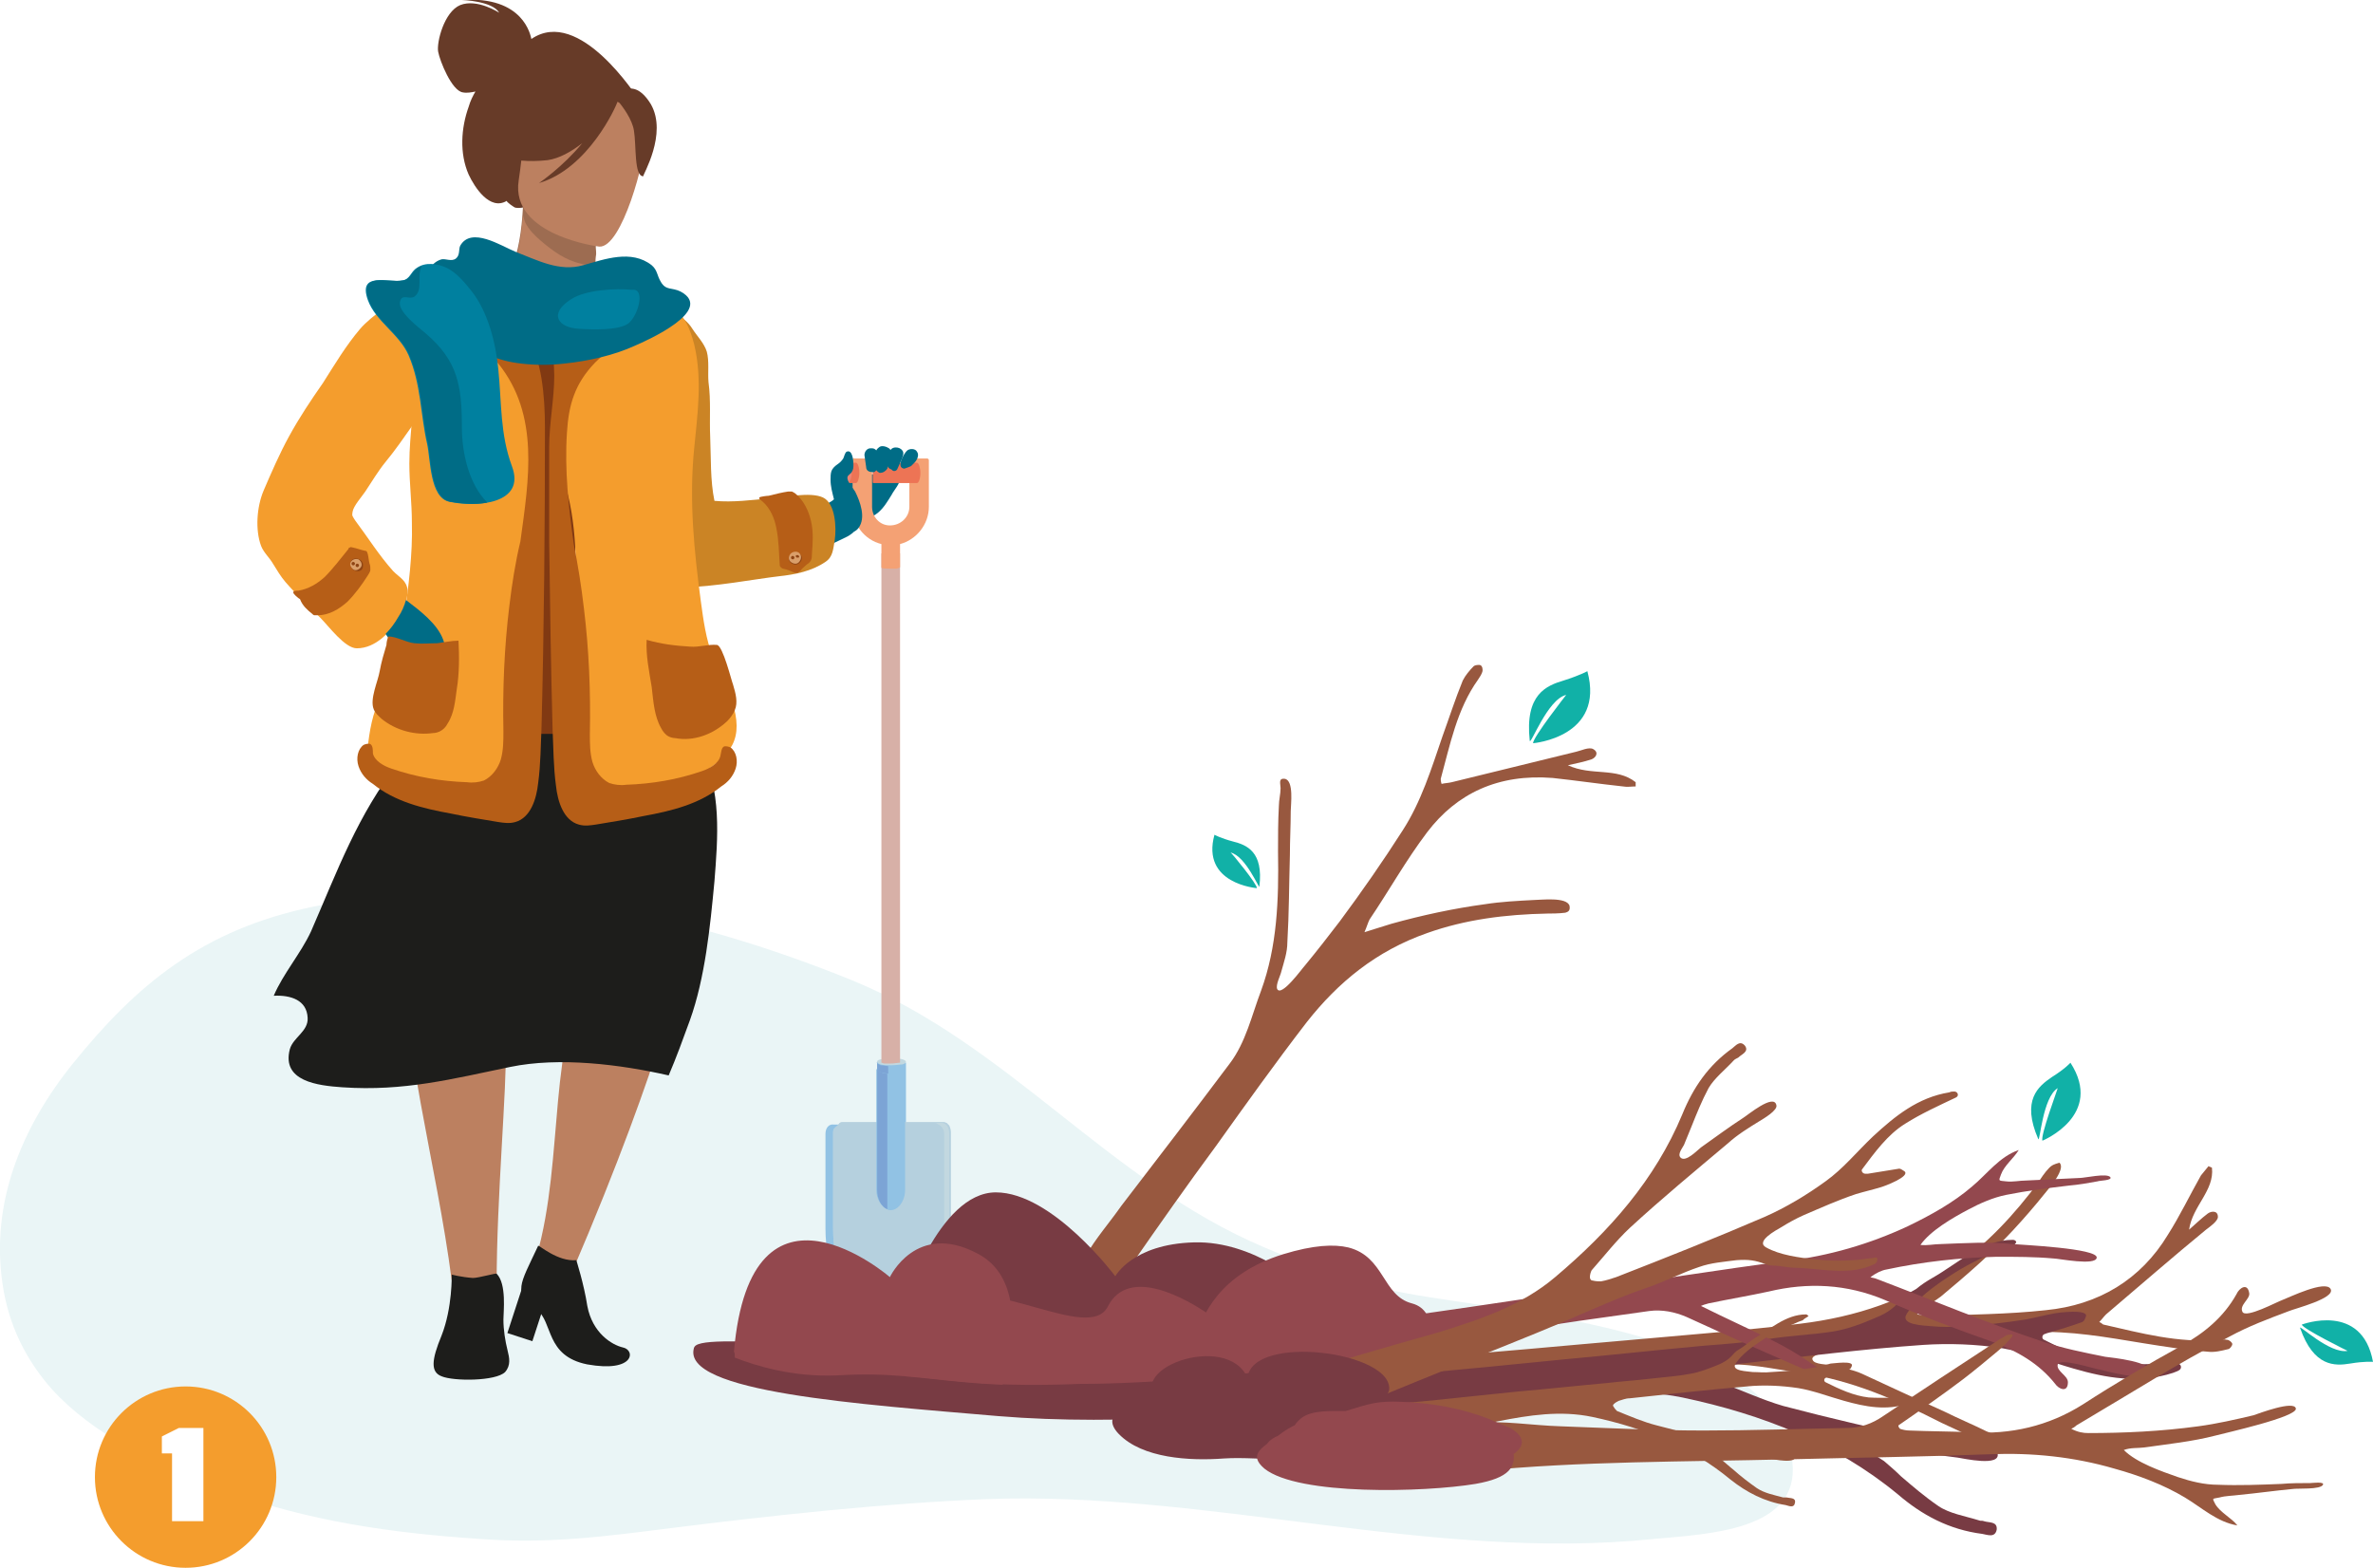 <svg xmlns="http://www.w3.org/2000/svg" xmlns:xlink="http://www.w3.org/1999/xlink" id="Laag_1" x="0px" y="0px" viewBox="0 0 280 185" xml:space="preserve"><g>	<path fill="#EAF5F6" d="M6.1,163.9c-3-3.4-5.1-7.5-5.8-12.4c-1.4-9.4,2.1-18.3,8.3-26c7.5-9.3,15.3-15.8,28.3-18.5  c21.3-4.3,44.3,0.8,63.7,8.7c18.5,7.6,30.2,23.7,48.6,31.5c5.4,2.3,10.7,4.3,16.7,5.4c13.4,2.5,44,4.2,45.6,20  c0.8,8-9.8,8.4-16.4,9c-26.2,2.7-52.6-5.7-78.8-4.7c-12.1,0.5-25,1.9-37,3.4c-7.9,1-14.6,1.9-22.6,1.3c-10.6-0.7-20.3-2.1-30.2-5.7  C18.2,172.8,10.9,169.2,6.1,163.9L6.1,163.9z"></path>	<path fill="#006C86" d="M100.9,61.4c0.7,0.8-0.2,1.5-0.9,1.9c-1.4,0.7-3,1.4-4.4,2.1c-0.6,0.3-1.6,1.2-2.3,0.7  c-0.8-0.6-0.8-2.2-0.6-3.1c0.1-0.4,0.2-1.1,0.4-1.4c0.3-0.5,1-0.5,1.5-0.8c0.9-0.4,1.7-0.9,2.6-1.2c0.1,0,1.9-0.8,1.4-1.3  c0.6,0.5,1.4,1.1,1.4,2"></path>	<path fill="#006C86" d="M103.4,56.6c0.7-0.4,2.6-1.3,2.8-0.3c0.1,0.7-0.7,1.5-1,2.1c-0.5,0.8-0.9,1.5-1.6,2.1  c-1.8,1.5-4.2,0.4-4.8-1.8c-0.2-1,0-2.1,1-2.5c1.6-0.6,2.9-0.1,4.5-0.2"></path>	<image width="3" height="4" transform="matrix(1 0 0 1 103 63)">	</image>	<path fill="#EB6145" d="M103,55.7v1.2h5.2c0.2,0,0.4-0.5,0.4-1.2H103L103,55.7z"></path>	<g>		<g>			<path fill="#91C2E4" d="M103.5,125.3v10.4c0,0.8,0.6,1.5,1.3,1.7c0.1,0,0.3,0.1,0.4,0.1c1,0,1.7-0.8,1.7-1.7v-10.4L103.5,125.3    L103.5,125.3z"></path>			<path fill="#C2D8E0" d="M103.5,125.3L103.5,125.3c0,0.1,0.1,0.2,0.4,0.3c0.3,0.1,0.8,0.1,1.3,0.1s1-0.1,1.3-0.1    c0.3-0.1,0.4-0.2,0.4-0.3c0-0.1-0.1-0.2-0.4-0.3c-0.3-0.1-0.8-0.1-1.3-0.1s-1,0.1-1.3,0.1C103.5,125.1,103.5,125.2,103.5,125.3z"></path>			<g>				<path fill="#D7B0A7" d="M104,65.3v60.1c0.1,0,0.2,0.1,0.4,0.1c0.2,0,0.4,0,0.7,0c0.4,0,0.8-0.1,1.1-0.1V65.3H104L104,65.3z"></path>				<path fill="#F4A174" d="M100.6,54.3v5.5c0,2.1,1.4,3.9,3.4,4.4v2.7L104,67c0.2,0.1,0.6,0.1,1,0.1c0.2,0,0.4,0,0.5,0     c0.1,0,0.2,0,0.3,0s0.2-0.1,0.3-0.1c0,0,0.1,0,0.1-0.1v-2.7c1.9-0.5,3.4-2.3,3.4-4.4v-5.5c0-0.1-0.1-0.2-0.2-0.2h-1.9     c-0.1,0-0.2,0.1-0.2,0.2v5.5c0,1.2-1,2.2-2.3,2.2c-1.2,0-2.1-1-2.1-2.2v-5.5c0-0.1-0.1-0.2-0.2-0.2h-1.9     C100.7,54,100.6,54.1,100.6,54.3L100.6,54.3z"></path>				<path fill="#ED7455" d="M103,54.6V57h5.2c0.2,0,0.4-0.5,0.4-1.2c0-0.6-0.2-1.2-0.4-1.2L103,54.6L103,54.6z"></path>				<g>					<path fill="#ED7455" d="M101,54.6c0.2,0,0.4,0.5,0.4,1.2c0,0.6-0.2,1.2-0.4,1.2h-0.9v-2.4L101,54.6L101,54.6z"></path>					<path fill="#EF8573" d="M99.7,55.7c0,0.6,0.2,1.2,0.4,1.2s0.4-0.5,0.4-1.2c0-0.6-0.2-1.2-0.4-1.2S99.7,55.1,99.7,55.7z"></path>				</g>			</g>		</g>		<image width="3" height="60" transform="matrix(1 0 0 1 104 66)">		</image>		<path fill="#7CA4D5" d="M103.5,125.3v10.4c0,0.8,0.5,1.5,1.3,1.7v-11.6c-0.3,0-0.6-0.1-0.9-0.1   C103.5,125.5,103.4,125.4,103.5,125.3L103.5,125.3z"></path>	</g>	<path fill="#006C86" d="M103.5,55.1l0.1-1.4c0-0.4-0.3-0.8-0.7-0.8h-0.2c-0.4,0-0.7,0.4-0.7,0.8l0.2,1.4c0,0.4,0.3,0.6,0.7,0.6l0,0  C103.2,55.8,103.5,55.5,103.5,55.1L103.5,55.1z"></path>	<path fill="#006C86" d="M104.7,55.3c0.1-0.4,0.2-0.8,0.3-1.2c0.1-0.4,0.3-0.9-0.1-1.2c-0.3-0.2-0.9-0.4-1.2-0.1  c-0.4,0.3-0.4,0.6-0.4,1c0,0.4-0.1,0.7-0.1,1.1s0.2,0.7,0.6,0.9C104.2,55.8,104.5,55.6,104.7,55.3L104.7,55.3z"></path>	<path fill="#006C86" d="M105.9,55.3l0.5-1.1c0.1-0.3,0.3-0.7,0.1-1s-0.5-0.4-0.8-0.4c-0.9,0-0.9,1.1-1,1.8  c-0.1,0.3,0.1,0.7,0.5,0.8C105.4,55.7,105.8,55.6,105.9,55.3L105.9,55.3z"></path>	<path fill="#006C86" d="M107.5,55c0.1-0.1,0.3-0.3,0.4-0.4c0.3-0.3,0.6-0.9,0.3-1.3c-0.2-0.4-0.9-0.4-1.2-0.1  c-0.4,0.4-1.3,2-0.3,2.1C107,55.2,107.3,55.1,107.5,55L107.5,55z"></path>	<path fill="#006C86" d="M98.4,58.9c-0.2-0.8-0.4-1.5-0.4-2.3c0-0.3,0-0.7,0.1-1s0.4-0.6,0.7-0.8c0.3-0.2,0.5-0.4,0.7-0.7  c0.1-0.2,0.2-0.7,0.4-0.8c0.7-0.3,0.8,1.1,0.8,1.5c0,0.3,0,0.6-0.2,0.9c-0.1,0.2-0.5,0.4-0.5,0.6c-0.1,0.5,0.6,1.2,0.9,1.7  c0.6,1.2,1.3,3.1,0.4,4.3c-0.6,0.8-1.3,0.4-1.9-0.3C98.7,61.4,98.6,59.9,98.4,58.9L98.4,58.9z"></path>	<path fill="#CB8425" d="M69.8,66.1c4.6,5.4,16.1,2.6,22.1,1.9c1.9-0.2,3.9-0.6,5.5-1.7c0.9-0.6,0.9-1.5,1.1-2.6  c0.2-1.4,0.1-4.3-1.4-5c-1.5-0.7-4.6,0-6.2,0.1c-2.2,0.2-4.4,0.5-6.6,0.3c-0.5-2.4-0.4-5.1-0.5-7.5c-0.1-2.2,0.1-4.3-0.2-6.5  c-0.1-1.1,0.1-2.5-0.2-3.6c-0.3-1-1.2-1.9-1.7-2.7c-1-1.6-2.9-2.4-4.8-1.8c-0.9,0.2-1.3,0.9-1.7,1.8c-0.8,2-0.9,4.5-1.5,6.6  c-0.8,3.2-1.2,6.3-1.2,9.5"></path>	<g>		<path fill="#B65E17" d="M93,58c0.1,0,0.3,0,0.4,0c0.1,0,0.2,0.1,0.4,0.2c1,0.8,1.6,2,1.9,3.3c0.3,1.3,0.2,2.6,0.1,3.9   c0,0.2,0,0.5-0.1,0.7c-0.1,0.2-0.3,0.4-0.5,0.5c-0.3,0.3-0.6,0.5-0.8,0.8c-0.1,0.1-0.2,0.1-0.3,0.2c-0.1,0-0.2,0-0.3,0   c-0.5-0.2-0.9-0.4-1.4-0.5c-0.1,0-0.2-0.1-0.3-0.2C92,66.8,92,66.7,92,66.6c-0.1-1.4-0.1-2.9-0.4-4.3c-0.2-1.1-0.7-2.3-1.6-3.1   c-0.2-0.2-0.5-0.3-0.4-0.5c0.1-0.1,0.9-0.2,1.1-0.2C91.5,58.3,92.3,58.1,93,58L93,58z"></path>		<path fill="#8E4414" d="M93.7,66.6c0.4,0.1,0.8-0.2,0.9-0.6c0.1-0.4-0.2-0.7-0.6-0.8c-0.4-0.1-0.8,0.2-0.9,0.6   S93.3,66.5,93.7,66.6z"></path>		<path fill="#DA9F6A" d="M93.7,66.5c0.4,0.1,0.7-0.2,0.8-0.6s-0.2-0.8-0.6-0.8c-0.4,0-0.7,0.2-0.8,0.6C93,66.1,93.3,66.4,93.7,66.5   z"></path>					<ellipse transform="matrix(0.172 -0.985 0.985 0.172 12.739 146.597)" fill="#8E4414" cx="93.5" cy="65.7" rx="0.2" ry="0.2"></ellipse>		<path fill="#8E4414" d="M94.1,65.8c0.1,0,0.2,0,0.2-0.1s-0.1-0.2-0.2-0.2c-0.1,0-0.2,0-0.2,0.1C93.9,65.7,93.9,65.8,94.1,65.8z"></path>	</g>	<path fill="#98583F" d="M184.7,107.7c-0.7,0.1-1.8,0.1-2.1,0.1c-5,0.1-9.7,0.7-14.2,2.3c-6,2.1-10.5,5.8-14.2,10.5  c-3.7,4.8-7.2,9.7-10.7,14.6c-3.4,4.6-6.7,9.3-9.9,13.9c-0.8,1.2-1.7,2.3-2.5,3.5c-0.4,0.5-0.9,1.8-1.6,2.1  c-1.1,0.4-3.2-1.1-3.6-2.1c-0.9-1.9,1.5-3.1,2.2-4.4c1.2-2.1,2.8-3.9,4.2-5.9c4.3-5.6,8.6-11.2,12.8-16.8c1.9-2.5,2.6-5.7,3.7-8.6  c1.9-5.2,2.1-10.7,2-16.4c0-1.8,0-3.6,0.1-5.4c0-0.7,0.2-1.4,0.2-2.1c0-0.5-0.3-1.2,0.5-1.1c1.1,0.2,0.7,3.1,0.7,3.8  c0,1.7-0.1,3.5-0.1,5.2c-0.1,3.5-0.1,6.9-0.3,10.3c0,1.2-0.4,2.3-0.7,3.4c-0.1,0.5-0.7,1.6-0.5,2.1c0.5,1,3-2.5,3.3-2.8  c1.4-1.7,2.8-3.5,4.1-5.2c2.6-3.5,5.1-7.1,7.4-10.7c2.2-3.4,3.4-7.3,4.7-11.1c0.8-2.2,1.5-4.4,2.4-6.6c0.3-0.6,0.8-1.2,1.3-1.7  c0.1-0.1,0.6-0.2,0.8-0.1c0.2,0.1,0.3,0.5,0.2,0.8c-0.1,0.3-0.3,0.6-0.5,0.9c-2.5,3.5-3.3,7.7-4.4,11.7c0,0.1,0,0.3,0.1,0.6  c0.4-0.1,0.8-0.1,1.2-0.2c4.9-1.2,9.8-2.4,14.7-3.6c0.5-0.1,1.5-0.6,2-0.3c0.7,0.4,0.3,1-0.2,1.2c-0.9,0.3-1.9,0.5-2.8,0.7  c2.8,1.3,5.7,0.2,8,2c0,0.1,0,0.3,0,0.5c-0.5,0-1,0.1-1.5,0c-2.8-0.3-5.5-0.7-8.3-1c-6.4-0.5-11.3,1.8-14.8,6.4  c-2.5,3.3-4.5,6.9-6.8,10.3c-0.2,0.4-0.3,0.8-0.6,1.5c1.3-0.4,2.2-0.7,3.2-1c3.6-1,7.3-1.8,11-2.3c1.9-0.3,3.9-0.4,5.8-0.5  c0.8,0,3.9-0.4,4.2,0.7C185.3,107.5,185,107.6,184.7,107.7L184.7,107.7z"></path>	<path fill="#BC8060" d="M58.6,151.6c0-10.5,1.2-22.7,1.1-28.7c-0.1-9.5-2.6-13.2-2.6-13.2l-3.4-2.4c-2.8,1-6.1,0.6-6.1,2.9  c-0.3,13.1,3.9,26.9,5.7,40.9L58.6,151.6L58.6,151.6z"></path>	<path fill="#BC8060" d="M67.5,150.1c11.1-25.9,13.2-37.3,13.2-37.3l-10.6,0.5c-5.7,9.7-3.4,23.1-6.8,35L67.5,150.1z"></path>	<path fill="#1D1D1B" d="M53.3,150.4c0,0,0.1,3.9-1.2,7.2c-1.2,2.9-1.3,4.3,0,4.8c1.4,0.6,6.4,0.6,7.5-0.5c0.7-0.8,0.5-1.7,0.3-2.5  c-0.3-1.2-0.5-2.5-0.5-3.7c0-0.9,0.4-4.2-0.8-5.4c-0.1-0.1-2.1,0.5-2.8,0.5C54.4,150.7,53.3,150.4,53.3,150.4L53.3,150.4z"></path>	<path fill="#1D1D1B" d="M68,148.7c0,0,0.9,2.8,1.3,5.4c0.6,3.2,2.9,4.6,4.2,4.9c1.5,0.3,1.4,3-4.2,2c-5-1-4-5-6-6.5  c-2.8-2-2-2.8,0.2-7.5C63.6,146.9,65.8,148.9,68,148.7z"></path>			<rect x="58.9" y="153" transform="matrix(0.31 -0.951 0.951 0.31 -103.894 165.885)" fill="#1D1D1B" width="6.9" height="3.1"></rect>	<path fill="#1D1D1B" d="M47.1,89.9c-4.9,6.2-7.3,12.9-10.4,20c-1.2,2.6-3.3,5-4.4,7.6c2-0.1,3.9,0.5,4,2.6c0.1,1.6-1.7,2.3-2.1,3.7  c-1,3.8,3.3,4.3,6.2,4.5c7.3,0.5,13-1,19.8-2.4c5.8-1.2,13-0.3,18.7,1c0.9-2.1,1.7-4.3,2.5-6.5c1.8-5,2.4-11.1,2.9-16.4  c0.4-5.1,0.9-10.9-1.7-15.6c-2.3-4.3-7.1-3.8-10.8-4.6c-6.2-1.3-12.3-1.7-18.4,0.2c0.4,0.6,0.9,1,1.6,1.1"></path>	<path fill="#29353D" d="M48.5,72.6l1.6,1c0.1,0.1,0.3,0.2,0.4,0.2l0,0c0.4,0.1,0.8,0,1.1-0.3l1.1-1.3c0,0,0.4-1.7,0.3-1.8  c-0.1-0.1-1.3-1.3-1.3-1.4l-1.6,0.2L48.5,72.6L48.5,72.6z"></path>	<image width="33" height="7" transform="matrix(1 0 0 1 48 76)">	</image>	<image width="27" height="43" transform="matrix(1 0 0 1 49 34)">	</image>	<path fill="#91C2E4" d="M97.4,133.8v11.2c0,2.4,0.5,4.8,1.4,6.6c0.1,0.2,0.2,0.3,0.2,0.5c0.3,0,0.6,0,0.9,0.1  c1.2,0.1,2.8,0.1,4.6,0.1c0.3,0,0.6,0,1,0c1,0,2,0,2.9-0.1c0.4,0,0.7,0,1.1,0c0,0.1-0.1,0.1-0.1,0.2c0-0.1,0.1-0.1,0.1-0.2l0,0  c0-0.1,0.1-0.1,0.1-0.2c0,0,0,0,0-0.1s0.1-0.1,0.1-0.2c0,0,0,0,0-0.1c0.1-0.1,0.1-0.3,0.2-0.4l0,0c0,0,0-0.1,0.1-0.1  c0-0.1,0.1-0.1,0.1-0.2c0,0,0-0.1,0.1-0.1c0,0,0-0.1,0.1-0.1c0,0,0,0,0-0.1s0-0.1,0.1-0.2l0,0c0,0,0,0,0-0.1v-0.1l0,0l0,0  c0-0.1,0-0.1,0.1-0.2l0,0c0.1-0.2,0.1-0.3,0.1-0.5c0.2-0.7,0.3-1.4,0.4-2.1c0-0.2,0.1-0.4,0.1-0.5c0.1-0.5,0.1-1.1,0.1-1.7v-12.5  H98.4C97.8,132.6,97.4,133.1,97.4,133.8L97.4,133.8z"></path>	<path fill="#B5D0DE" d="M98.3,133.6v11.4c0,2.4,0.5,4.7,1.4,6.6c0.1,0.2,0.2,0.4,0.3,0.6c1.2,0.1,2.8,0.1,4.6,0.1c0.3,0,0.6,0,1,0  c1,0,2,0,2.9-0.1c0.4,0,0.7,0,1.1,0c0,0.1-0.1,0.1-0.1,0.2c0-0.1,0.1-0.1,0.1-0.2c0.4,0,0.7,0,0.9-0.1c0.1-0.1,0.1-0.2,0.2-0.4  c0,0,0,0,0-0.1c0.1-0.3,0.3-0.6,0.4-0.9c0.1-0.3,0.2-0.6,0.3-0.9c0-0.1,0.1-0.2,0.1-0.3c0-0.1,0.1-0.2,0.1-0.2  c0.2-0.7,0.3-1.4,0.4-2.1c0-0.2,0.1-0.4,0.1-0.5c0.1-0.5,0.1-1.1,0.1-1.7v-11.4c0-0.3-0.1-0.6-0.2-0.8c0,0,0,0-0.1-0.1  c0,0,0,0-0.1-0.1l-0.1-0.1c-0.1,0-0.2-0.1-0.3-0.1h-12c-0.1,0-0.2,0-0.3,0.1c-0.1,0-0.1,0.1-0.1,0.1s0,0-0.1,0.1s0,0-0.1,0.1  C98.4,133.1,98.3,133.3,98.3,133.6L98.3,133.6z"></path>	<path fill="#C2D8E0" d="M109.4,152.2L109.4,152.2c0.3,0,0.6,0,0.9,0c0.1-0.1,0.1-0.2,0.2-0.4c0,0,0,0,0-0.1  c0.1-0.3,0.3-0.6,0.4-0.9c0.2-0.4,0.3-0.8,0.4-1.2c0-0.1,0.1-0.2,0.1-0.2c0.2-0.7,0.3-1.4,0.4-2.1c0-0.2,0.1-0.4,0.1-0.5  c0.1-0.5,0.1-1.1,0.1-1.7v-11.4c0-0.3-0.1-0.6-0.2-0.8c0,0,0,0-0.1-0.1c0,0,0,0-0.1-0.1l-0.1-0.1c-0.1,0-0.2-0.1-0.3-0.1h-0.9  c0.4,0,0.8,0.5,0.8,1.1v11.4c0,0.6,0,1.1-0.1,1.7c0,0.2,0,0.4-0.1,0.5c-0.1,0.7-0.2,1.4-0.4,2.1c0,0.2-0.1,0.3-0.1,0.5l0,0  c0,0.1,0,0.1-0.1,0.2l0,0l0,0c0,0.1-0.1,0.1-0.1,0.2s-0.1,0.1-0.1,0.2s-0.1,0.1-0.1,0.2c0,0,0,0.1-0.1,0.1c0,0.1-0.1,0.1-0.1,0.2  c0,0,0,0.1-0.1,0.1l0,0c-0.1,0.1-0.1,0.3-0.2,0.4c0,0,0,0,0,0.1s-0.1,0.1-0.1,0.2c0,0,0,0,0,0.1  C109.5,152.1,109.4,152.1,109.4,152.2L109.4,152.2z"></path>	<path fill="#B5D0DE" d="M98.3,133.6v11.4c0,2.4,0.5,4.7,1.4,6.6c0.1,0.2,0.2,0.4,0.3,0.6c1.2,0.1,2.8,0.1,4.6,0.1c0.3,0,0.6,0,1,0  c1,0,2,0,2.9-0.1c0.4,0,0.7,0,1.1,0c0,0.1-0.1,0.1-0.1,0.2c0-0.1,0.1-0.1,0.1-0.2l0,0c0-0.1,0.1-0.1,0.1-0.2c0,0,0,0,0-0.1  s0.1-0.1,0.1-0.2c0,0,0,0,0-0.1c0.1-0.1,0.1-0.3,0.2-0.4l0,0c0,0,0-0.1,0.1-0.1c0-0.1,0.1-0.1,0.1-0.2c0,0,0-0.1,0.1-0.1  c0,0,0-0.1,0.1-0.1c0,0,0,0,0-0.1s0-0.1,0.1-0.2l0,0c0,0,0,0,0-0.1v-0.1l0,0l0,0c0-0.1,0-0.1,0.1-0.2l0,0c0.1-0.2,0.1-0.3,0.1-0.5  c0.2-0.7,0.3-1.4,0.4-2.1c0-0.2,0.1-0.4,0.1-0.5c0.1-0.5,0.1-1.1,0.1-1.7v-11.4c0-0.6-0.4-1.1-0.8-1.1H99.3c-0.1,0-0.2,0-0.3,0.1  c-0.1,0-0.1,0.1-0.1,0.1s0,0-0.1,0.1s0,0-0.1,0.1C98.4,133.1,98.3,133.3,98.3,133.6L98.3,133.6z"></path>	<image width="2" height="2" transform="matrix(1 0 0 1 108 151)">	</image>	<image width="8" height="21" transform="matrix(1 0 0 1 98 132)">	</image>	<path fill="#B5D0DE" d="M100.5,132.5v9.3c0,3,0.8,5.9,2.2,8c0.5,0.7,1,1.2,1.5,1.7c0.4,0.4,0.9,0.6,1.4,0.8c1,0,2,0,2.9-0.1  c0.4-0.2,0.7-0.4,1.1-0.6c0.2-0.1,0.3-0.2,0.5-0.4l0,0c0,0,0-0.1,0.1-0.1c0-0.1,0.1-0.1,0.1-0.2c0,0,0-0.1,0.1-0.1  c0,0,0-0.1,0.1-0.1c0,0,0,0,0-0.1s0-0.1,0.1-0.2l0,0c0,0,0,0,0-0.1v-0.1l0,0l0,0l0,0c0-0.1,0-0.1,0.1-0.2l0,0l0,0  c0.1-0.2,0.1-0.3,0.1-0.5c0.2-0.7,0.3-1.4,0.4-2.1c0-0.2,0.1-0.4,0.1-0.5c0.1-0.5,0.1-1.1,0.1-1.7v-11.4c0-0.6-0.4-1.1-0.8-1.1  L100.5,132.5L100.5,132.5z"></path>	<image width="3" height="11" transform="matrix(1 0 0 1 102 132)">	</image>	<path fill="#91C2E4" d="M103.8,126.5c0.3,0.1,0.8,0.2,1.3,0.2s1-0.1,1.3-0.2c0.3-0.1,0.4-0.2,0.4-0.4l0,0l0,0v14.3  c0,1.3-0.8,2.4-1.7,2.4c-0.1,0-0.3,0-0.4-0.1c-0.7-0.3-1.3-1.2-1.3-2.3v-14.3C103.5,126.2,103.5,126.4,103.8,126.5L103.8,126.5z"></path>	<path fill="#7CA4D5" d="M103.5,126.1v14.3c0,1.1,0.5,2,1.2,2.3v-16c-0.3,0-0.6-0.1-0.8-0.2C103.5,126.4,103.5,126.2,103.5,126.1  L103.5,126.1z"></path>	<path fill="#783B43" d="M173.7,159.1c0,0,1.8,4.5-11.2,6.1c-12.9,1.6-30.3,3.1-44.7,1.9c-16.2-1.4-37.6-2.8-35.9-8.1  c2.2,1,3.7,1.1,3.7,1.1l29.4,2.5l2.9-0.7l19.4-3.7L173.7,159.1L173.7,159.1z"></path>	<path fill="#783B43" d="M154,151.9c0,0-5.9-5.5-13.1-5.3c-7.3,0.2-9.3,4-9.3,4s-7.4-9.9-14.1-9.9c-6.8,0-10.9,13.4-10.9,13.4  s3.2,6,3.9,6.3c0.6,0.2,34.7,0.5,34.7,0.5L154,151.9L154,151.9z"></path>	<path fill="#783B43" d="M81.9,159.1c0,2.1,15.1,6.1,40.3,6.1s51.5-1.2,51.5-6.1c0-2.1-21.2-2.1-46.3-0.6  C101.5,160,81.9,156.9,81.9,159.1L81.9,159.1z"></path>	<path fill="#783B43" d="M84.4,159.3c0.5,0.1,1.3,0.5,2.4,0.9c2.6,1,6.8,2.3,12,2.1c3.3-0.2,5.8-0.1,8.1,0.1c3.5,0.3,6.7,0.8,11.5,1  c2.4,0.1,5.3,0.1,8.8,0c0.1,0,0.1,0,0.2,0c4.6,0,9.2-0.3,13.4-0.6c0.8-0.1,1.6-0.1,2.3-0.2c0.2,0,0.5,0,0.7-0.1  c5.3-0.5,10.2-1.1,14.5-1.5c5.1-0.4,8.4-0.8,10.3-1.2l0,0c1.1-0.2,1.8-0.4,2.4-0.5c-0.5-0.1-1.3-0.2-2.4-0.3c-0.2,0-0.5,0-0.8-0.1  c-2.5-0.2-6-0.3-10.3-0.3c-4.7,0-10.2,0.1-16.5,0.4c-0.1,0-0.3,0-0.4,0c-4.2,0.2-8.7,0.4-13.3,0.7c-2.7,0.2-5.4,0.3-8.2,0.4  c-2.5,0.1-5,0.1-7.7,0.1l0,0c-1.6,0-3.1,0-4.6,0c-5-0.1-9.3-0.2-13-0.4c-2.8-0.1-5.3-0.2-7.2-0.2c-0.2,0-0.4,0-0.6,0  C85.4,159.3,84.9,159.4,84.4,159.3L84.4,159.3z"></path>	<path fill="#93484E" d="M140.8,162.7c6.5-0.6,12.4-1.4,17.5-1.8c0.7,0,1.3-0.1,1.9-0.2l0,0h0.1c0.1,0,0.1,0,0.1,0l0,0  c3.9-0.4,6.5-0.7,8.2-1l0,0l0,0c0,0,1.4-5-2-5.9c-3.5-0.9-3.2-5.5-7.5-6.6c-1.7-0.4-4.1-0.3-7.7,0.8c-7.4,2.3-9.7,7.1-10.5,10.6  C140.7,160.5,140.7,161.9,140.8,162.7L140.8,162.7z"></path>	<path fill="#93484E" d="M86.7,160.2c2.6,1,6.8,2.3,12,2.1c3.3-0.2,5.8-0.1,8.1,0.1c3.5,0.3,6.7,0.8,11.5,1c0.2-0.8,0.6-2.1,0.8-3.5  c0.7-4.1,0.7-9.7-3.8-12c-7.2-3.8-10.3,2.8-10.3,2.8s-16.4-14.2-18.4,8.8C86.7,159.6,86.7,159.9,86.7,160.2L86.7,160.2z"></path>	<image width="34" height="18" transform="matrix(1 0 0 1 86 146)">	</image>	<image width="21" height="16" transform="matrix(1 0 0 1 140 147)">	</image>	<path fill="#93484E" d="M106.8,162.4c0.6,0,1.1,0.1,1.6,0.1c4.7,0.5,9.3,1.2,19,0.8c4.6,0,9.2-0.3,13.4-0.6c0-0.8,0-2.2,0.3-3.9  c0.2-1.2,0.7-2.5,1.4-3.8c-2.2-1.5-9.3-5.8-11.8-0.8c-2.2,4.2-13.5-3.6-19.8-0.9l0,0c-2,0.9-3.4,2.8-3.9,6.5  C106.9,160.6,106.8,161.5,106.8,162.4L106.8,162.4z"></path>	<image width="10" height="10" transform="matrix(1 0 0 1 101 153)">	</image>	<image width="14" height="17" transform="matrix(1 0 0 1 86 146)">	</image>	<image width="16" height="9" transform="matrix(1 0 0 1 127 155)">	</image>	<path fill="#98583F" d="M241.8,137.8c-0.5,0.5-1.1,1.4-1.2,1.6c-2.9,3.9-6.2,7.5-10.2,10.2c-5.4,3.8-11.4,5.8-18,6.6  c-6.6,0.8-13.2,1.3-19.8,1.9c-8.2,0.7-16.4,1.5-24.7,2.1c-1.5,0.1-3,0-4.5,0.1c-2.4,0.1-2.3,2.7-1.5,4.2c0.8,1.7,3.1,0.7,4.5,0.6  c4.4-0.4,8.7-0.9,13-1.4c7.7-0.9,15.4-1.8,23.1-2.6c3.5-0.4,6.8,0.5,10.1,0.9c6,0.9,11.2,3.2,16.5,5.9c1.7,0.8,3.4,1.6,5.1,2.3  c0.7,0.3,1.4,0.5,2,0.8c0.4,0.2,1,0.8,1.3,0.1c0.4-1-2.6-2-3.1-2.2c-1.6-0.8-3.3-1.5-4.9-2.3c-3.3-1.5-6.6-3-9.8-4.5  c-1.1-0.5-2.4-0.7-3.6-1c-0.5-0.1-2-0.1-2.2-0.6c-0.6-0.9,4-1.3,4.5-1.4c2.4-0.3,4.8-0.6,7.2-0.9c4.8-0.5,9.4-0.9,14.2-1  c4.5-0.2,8.8,0.6,13.1,1.3c2.5,0.4,5,0.8,7.6,1c0.8,0.1,1.6-0.1,2.4-0.3c0.2,0,0.5-0.4,0.5-0.6s-0.4-0.5-0.6-0.5  c-0.4-0.1-0.8,0-1.1,0c-4.7,0.4-9.1-0.8-13.5-1.8c-0.1,0-0.2-0.2-0.5-0.3c0.3-0.3,0.5-0.6,0.8-0.9c4-3.4,7.9-6.8,11.8-10  c0.4-0.3,1.4-1,1.4-1.5c0-0.8-0.8-0.7-1.2-0.4c-0.8,0.6-1.5,1.3-2.2,1.9c0.4-2.8,3-4.6,2.7-7.3c-0.1-0.1-0.3-0.1-0.4-0.2  c-0.3,0.4-0.6,0.7-0.9,1.1c-1.3,2.3-2.5,4.8-3.9,7c-3.2,5.3-8.2,8.3-14.4,8.9c-4.5,0.5-9.1,0.5-13.5,0.7c-0.5,0-1-0.1-1.7-0.2  c1.1-0.8,1.9-1.5,2.8-2.1c3-2.5,5.9-5,8.5-7.8c1.3-1.4,2.6-2.9,3.8-4.4c0.5-0.6,2.5-2.9,1.7-3.6  C242.3,137.4,242.1,137.5,241.8,137.8L241.8,137.8z"></path>	<path fill="#783B43" d="M237.3,147.1c-0.5,0.2-1,0.4-1.5,0.5c-2,0.8-4,1.8-5.8,3c-1.7,1.1-3.9,2.7-5,4.4c-0.9,1.4,2.1,1.4,3,1.5  c1.1,0.1,2.2,0.1,3.4,0c2.6-0.1,5-0.4,7.6-0.8c1.1-0.2,2.2-0.5,3.3-0.7c0.4-0.1,4.3-0.6,3.8,0.4c-0.1,0.3-0.2,0.5-0.4,0.6  c-1.4,0.5-2.7,0.9-4.1,1.3c-0.1,0-0.2,0.1-0.3,0.1c-0.4,0.1-0.4,0.6-0.1,0.7c2.6,1.3,5.1,2.5,8,2.8c2.5,0.2,5.1,0,7.7,0  c0.5,0,0.6,0.6,0.2,0.8c-0.2,0.1-0.4,0.2-0.7,0.3c-4,1.3-7.9,0.6-11.7-0.5c-2.8-0.8-5.5-1.9-8.4-2.4c-3.1-0.5-6.4-0.6-9.4-0.4  c-7.2,0.5-14.3,1.4-21.4,2.2c-0.7,0.1-1.4,0.2-2,0.5c-0.3,0.1-0.6,0.4-0.9,0.6c-0.2,0.1-0.2,0.4-0.1,0.5c0.2,0.3,0.4,0.6,0.7,0.7  c2.4,0.9,4.8,2,7.2,2.7c5.7,1.5,11.3,2.8,17.1,4c1.7,0.4,3.4,0.5,5.1,0.7c0.7,0.1,2.9,0.1,3.1,0.9c0.4,1.6-4,0.6-4.7,0.5  c-2.3-0.3-4.6-0.6-6.9-0.9c-0.6-0.1-2.8-0.9-3,0c-0.2,0.6,0.8,1,1.2,1.3c0.7,0.6,1.4,1.2,2,1.8c1.4,1.2,2.8,2.4,4.4,3.5  c1.3,0.9,3.2,1.2,4.8,1.7c0.2,0.1,0.4,0,0.6,0.1c0.6,0.2,1.6,0,1.5,1c-0.2,1-1.1,0.6-1.7,0.5c-3.9-0.5-7.1-2.2-10-4.7  c-7.3-6-15.9-9.4-25.4-11.4c-5.9-1.2-11.5-0.4-17.3,0.8c-5.8,1.2-11.4,2.4-17.2,3.6c-1.9,0.4-3.4-0.8-3.4-2.7c0-1,0.2-2,0.3-2.9  c0.1-0.9,1-1.1,1.8-1.2c4.3-0.4,8.6-0.8,12.8-1.2c3-0.3,6-0.6,9.1-0.9c5.5-0.5,10.9-1.1,16.4-1.6c2.6-0.2,5.2-0.4,7.7-0.8  c2.5-0.4,5.2-0.5,7.7-0.9c1.7-0.3,3.3-0.9,4.9-1.6c1.5-0.6,2.2-1.2,3.3-2.4c0.5-0.5,1-0.7,1.5-1c0.6-0.5,1.2-0.9,1.9-1.3  c3-1.7,5.9-4.5,9.5-4.5c0.2,0,0.4,0.1,0.4,0.3C237.7,146.9,237.5,147.1,237.3,147.1L237.3,147.1z"></path>	<path fill="#93484E" d="M200.7,154.1c2.8,1.4,5.7,2.7,8.5,4.1c1.4,0.7,2.8,1.5,4.1,2.4c0.6,0.4,1.3,0.8,1.9,1.3  c0.4,0.3,0.8,0.6,0,0.6c-0.3,0-0.8-0.3-1.1-0.4c-5.1-2.2-10.1-4.4-15.1-6.7c-1.4-0.6-2.9-0.9-4.4-0.7c-5.6,0.8-11.1,1.5-16.7,2.5  c-5.6,1-11,2.1-16.6,3.3c-3.2,0.7-6.6,1.8-9.8,2c-2.3,0.2-3.6-0.6-3.4-3c0.2-2.3,0.3-2.4,2.8-2.6c12.2-0.9,24.3-3,36.3-4.7  c7.9-1.1,15.7-2.4,23.6-3.4c5-0.6,9.8-2,14.3-4.1c2.7-1.3,5.4-2.8,7.6-4.7c1.8-1.5,3.2-3.5,5.5-4.3c-0.6,1-1.7,1.8-2.1,2.9  c-0.3,0.8-0.3,0.7,0.6,0.8c0.8,0.1,1.6-0.1,2.4-0.1c2.1-0.1,4.2-0.2,6.3-0.3c0.6,0,3.2-0.6,3.6-0.1c0.3,0.4-1.3,0.4-1.5,0.5  c-1.1,0.2-2.2,0.4-3.4,0.5c-2.5,0.3-4.9,0.6-7.4,1.1c-1.5,0.3-3.1,1-4.4,1.7c-1.9,1-4.5,2.5-5.7,4.2c0.8,0.1,1.6-0.1,2.4-0.1  c2.8-0.1,5.7-0.3,8.5,0c1.1,0.1,10,0.5,9.9,1.6c-0.1,1-4.5,0.1-5.1,0.1c-2.2-0.2-4.4-0.2-6.7-0.2c-4.4,0.1-8.8,0.6-13,1.5  c-0.6,0.1-1.2,0.4-1.9,0.9c0.2,0.1,0.5,0.1,0.7,0.2c6.6,2.5,13,5.2,19.6,7.4c2.4,0.8,4.9,1.3,7.4,1.8c0.8,0.1,5.7,0.6,5.2,1.8  c-0.5,1.2-5-0.1-5.9-0.3c-0.7-0.1-4.6-1.4-4.9-0.6c-0.2,0.8,1.2,1.3,1.2,2.1c0,1.3-1.1,0.8-1.5,0.2c-1.9-2.4-4.5-3.9-7.5-5  c-4.3-1.5-8.5-3.1-12.6-4.9c-4.5-1.9-9.1-2.1-13.7-1c-2.3,0.5-4.7,0.9-7.1,1.4c-0.4,0.1-0.7,0.2-1.1,0.4  C200.7,153.9,200.7,154,200.7,154.1L200.7,154.1z"></path>	<path fill="#98583F" d="M221.2,148.4c-0.5,0.1-0.9,0.1-1.4,0.2c-1.9,0.2-3.8,0.2-5.7,0c-1.8-0.2-4.1-0.5-5.7-1.4  c-1.3-0.7,1.1-2,1.8-2.4c0.8-0.5,1.7-1,2.6-1.4c2.1-0.9,4.1-1.8,6.2-2.5c1-0.3,1.9-0.5,2.9-0.8c0.4-0.1,3.6-1.3,2.8-1.9  c-0.2-0.1-0.4-0.3-0.6-0.3c-1.2,0.2-2.5,0.4-3.7,0.6c-0.1,0-0.2,0-0.3,0c-0.3,0-0.5-0.3-0.4-0.5c1.5-2,3-4.1,5.1-5.4  c1.9-1.2,3.9-2.1,6-3.1c0.4-0.2,0.2-0.7-0.2-0.7c-0.2,0-0.4,0-0.6,0.1c-3.7,0.6-6.4,2.8-9,5.2c-1.9,1.8-3.5,3.8-5.6,5.3  c-2.2,1.6-4.7,3.1-7.2,4.2c-5.8,2.5-11.6,4.8-17.5,7.1c-0.6,0.2-1.2,0.4-1.8,0.5c-0.3,0-0.6,0-1-0.1c-0.2,0-0.3-0.2-0.3-0.4  c0-0.3,0.1-0.6,0.2-0.8c1.5-1.7,2.9-3.5,4.5-5c3.8-3.5,7.8-6.8,11.6-10c1.1-1,2.4-1.8,3.7-2.6c0.5-0.3,2.2-1.3,2-1.9  c-0.3-1.4-3.4,1.2-3.9,1.5c-1.7,1.1-3.3,2.3-5,3.5c-0.4,0.3-1.8,1.8-2.4,1.2c-0.4-0.4,0.2-1.1,0.4-1.5c0.3-0.7,0.6-1.5,0.9-2.2  c0.6-1.5,1.2-3,2-4.5c0.7-1.2,2-2.2,3-3.3c0.1-0.1,0.3-0.2,0.5-0.3c0.4-0.4,1.3-0.7,0.8-1.4c-0.6-0.7-1.1,0-1.5,0.3  c-2.8,2-4.6,4.6-5.9,7.8c-3.2,7.7-8.6,13.8-15,19.2c-4,3.4-8.9,5-13.7,6.5c-5,1.4-9.8,2.8-14.8,4.3c-1.6,0.5-2.3,2-1.5,3.5  c0.4,0.8,0.9,1.5,1.4,2.1c0.5,0.6,1.2,0.5,1.9,0.2c3.5-1.5,7-2.9,10.4-4.3c2.5-1,4.9-2,7.4-3c4.5-1.8,9-3.6,13.3-5.5  c2.1-0.9,4.2-1.8,6.3-2.5c2.1-0.7,4.2-1.8,6.3-2.5c1.4-0.5,2.9-0.6,4.4-0.8c1.4-0.1,2.2,0,3.5,0.5c0.5,0.2,1,0.1,1.6,0.2  c0.7,0.1,1.3,0.2,2,0.2c3,0.1,6.4,1,9.3-0.5c0.1-0.1,0.2-0.2,0.2-0.4C221.6,148.5,221.4,148.3,221.2,148.4L221.2,148.4z"></path>	<path fill="#98583F" d="M224,168.2c2.6-1.8,5.2-3.6,7.7-5.5c1.3-1,2.5-2,3.7-3c0.6-0.5,1.2-1,1.7-1.6c0.3-0.3,0.7-0.8-0.1-0.6  c-0.3,0-0.7,0.4-1,0.5c-4.6,3-9.3,6.1-13.8,9.1c-1.3,0.9-2.7,1.4-4.3,1.4c-5.7,0.1-11.2,0.3-16.9,0.3c-5.7,0-11.2-0.3-16.9-0.5  c-3.3-0.1-6.8-0.7-10-0.4c-2.3,0.2-3.5,1.2-2.9,3.6c0.6,2.2,0.7,2.3,3.2,2.1c12.1-1.2,24.4-1.1,36.6-1.4c8-0.2,15.9-0.3,23.8-0.6  c5-0.2,9.9,0.3,14.7,1.7c2.9,0.8,5.8,1.9,8.3,3.4c2,1.2,3.8,2.9,6.2,3.3c-0.7-0.9-2-1.5-2.6-2.5c-0.4-0.8-0.4-0.6,0.5-0.8  c0.7-0.2,1.6-0.2,2.3-0.3c2.1-0.2,4.2-0.5,6.3-0.7c0.6-0.1,3.3,0.1,3.6-0.5c0.2-0.4-1.3-0.2-1.5-0.2c-1.1,0-2.3,0-3.4,0.1  c-2.5,0.1-5,0.2-7.5,0.1c-1.6,0-3.2-0.4-4.7-0.9c-2-0.7-4.9-1.7-6.4-3.2c0.8-0.3,1.6-0.2,2.4-0.3c2.8-0.4,5.7-0.7,8.4-1.4  c1.1-0.3,9.7-2.2,9.5-3.2c-0.2-1-4.4,0.6-5,0.8c-2.1,0.5-4.3,1-6.5,1.3c-4.4,0.6-8.8,0.8-13,0.8c-0.6,0-1.2-0.1-2-0.5  c0.2-0.1,0.4-0.2,0.6-0.4c6.1-3.6,11.9-7.3,18.1-10.5c2.2-1.2,4.6-2.1,7-3c0.7-0.3,5.5-1.5,4.9-2.6s-4.9,1-5.7,1.3  c-0.6,0.2-4.3,2.2-4.7,1.4c-0.4-0.8,0.9-1.5,0.8-2.2c-0.2-1.3-1.2-0.6-1.5,0.1c-1.5,2.7-3.8,4.6-6.5,6.1c-4,2.2-7.9,4.5-11.6,6.9  c-4.1,2.6-8.6,3.6-13.3,3.3c-2.4-0.1-4.8-0.1-7.2-0.2c-0.4,0-0.8-0.1-1.1-0.2C224,168.4,224,168.3,224,168.2L224,168.2z"></path>	<path fill="#98583F" d="M212.7,155.8c-0.3,0.1-0.6,0.2-1,0.4c-1.3,0.5-2.6,1.1-3.7,1.9c-1.1,0.7-2.5,1.7-3.2,2.8  c-0.6,0.9,1.4,0.9,2,1c0.7,0,1.4,0.1,2.2,0c1.7-0.1,3.2-0.2,4.9-0.5c0.7-0.1,1.4-0.3,2.1-0.5c0.3,0,2.8-0.4,2.5,0.3  c-0.1,0.2-0.1,0.3-0.3,0.4c-0.9,0.3-1.8,0.6-2.6,0.9c-0.1,0-0.1,0-0.2,0.1c-0.2,0.1-0.2,0.4,0,0.5c1.6,0.8,3.3,1.6,5.1,1.8  c1.6,0.1,3.3,0,5,0c0.3,0,0.4,0.4,0.1,0.5c-0.1,0.1-0.3,0.1-0.4,0.2c-2.6,0.9-5.1,0.4-7.6-0.3c-1.8-0.5-3.6-1.2-5.4-1.5  c-2-0.3-4.1-0.4-6.1-0.2c-4.6,0.4-9.2,0.9-13.8,1.4c-0.5,0-0.9,0.2-1.3,0.3c-0.2,0.1-0.4,0.2-0.6,0.4c-0.1,0.1-0.1,0.2,0,0.3  c0.1,0.2,0.3,0.4,0.4,0.5c1.5,0.6,3.1,1.3,4.7,1.7c3.7,1,7.4,1.8,11,2.6c1.1,0.2,2.2,0.3,3.3,0.4c0.5,0,1.9,0.1,2,0.6  c0.3,1-2.6,0.4-3,0.3c-1.5-0.2-3-0.4-4.4-0.6c-0.4,0-1.8-0.6-2,0c-0.1,0.4,0.5,0.6,0.8,0.8c0.5,0.4,0.9,0.8,1.3,1.1  c0.9,0.8,1.8,1.5,2.8,2.2c0.9,0.6,2,0.8,3.1,1.1c0.1,0,0.3,0,0.4,0c0.4,0.1,1.1,0,1,0.6c-0.1,0.7-0.7,0.4-1.1,0.3  c-2.5-0.4-4.6-1.5-6.5-3c-4.7-3.9-10.2-6.1-16.3-7.4c-3.8-0.8-7.5-0.2-11.1,0.5c-3.7,0.8-7.4,1.5-11,2.3c-1.2,0.2-2.2-0.5-2.2-1.7  c0-0.6,0.1-1.3,0.2-1.9c0.1-0.6,0.6-0.7,1.2-0.8c2.8-0.2,5.5-0.5,8.3-0.8c1.9-0.2,3.9-0.4,5.8-0.6c3.5-0.3,7.1-0.7,10.5-1  c1.7-0.2,3.3-0.3,5-0.5c1.7-0.2,3.3-0.3,4.9-0.6c1.1-0.2,2.1-0.6,3.1-1c1-0.4,1.5-0.8,2.1-1.5c0.3-0.3,0.6-0.4,1-0.7  c0.4-0.3,0.8-0.6,1.2-0.9c1.9-1.1,3.8-2.9,6.2-2.9c0.1,0,0.2,0.1,0.3,0.2C212.9,155.6,212.8,155.7,212.7,155.8L212.7,155.8z"></path>	<path fill="#783B43" d="M163.9,164.1c0.7-4.6-16.2-6.8-16.7-1.5c-2.4-5.6-15.3-0.9-10.1,3.1c-3.4-0.4-7.6,0.9-5.1,3.5  c2.8,2.9,8.4,3.2,12.4,2.9c4.5-0.3,11,1,15-0.9C163.4,169.2,162.8,166.2,163.9,164.1L163.9,164.1z"></path>	<path fill="#93484E" d="M175.6,167.4c-3.1-1.2-6.7-1.9-10.6-2c-3.3-0.1-4.2,0.6-7,1.3c-3.5,0.9-4.9,0.9-7.3,2.8  c-1.7,1.3-3.5,2.1-1.5,3.8c4,3.2,18.9,2.8,24.9,1.8c4-0.7,4.9-2,4.4-4.1c-0.8-3.2-1.7-3.4-7.2-3.7c-1.7-0.1-3.5-0.5-5.2-0.6  c-2.5-0.2-5-0.2-7.5-0.2c-1.6,0-3.8-0.1-5,0.8c-0.4,0.3-1.8,1.6-0.1,1.5c-1.8,0.1-4.9,1-4.1,2.9c0.5,1.2,3.4,1.6,4.1,0.2  c-2.2,2.6,6.6,1.8,8,1.5c0.4,4,16.1,1.7,13.8-1.1c0.7,0.8,7-1.4,2.9-3.8C177.4,168.2,176.5,167.8,175.6,167.4L175.6,167.4z"></path>	<path fill="#813912" d="M62.6,39.5h4.1c0.7,0,1.2,0.6,1.2,1.2v44.7c0,0.7-0.6,1.2-1.2,1.2h-4.1c-0.7,0-1.2-0.6-1.2-1.2V40.8  C61.3,40.1,61.9,39.5,62.6,39.5z"></path>	<path fill="#F49D2D" d="M53.4,44.3c1.9-2.2,3.5-4.8,2.8-7.9c-1.5-6.7-11.3-0.4-13.7,2.4c-1.7,2-3,4.2-4.4,6.4c-1.4,2-2.8,4.1-4,6.3  c-1.1,2-2.1,4.3-3,6.4c-0.8,1.9-1,4.6-0.3,6.5c0.3,0.8,1,1.4,1.4,2.1c0.5,0.8,0.9,1.5,1.5,2.2c1.3,1.5,2.7,2.8,4.1,4.2  c1,1,2.9,3.6,4.3,3.6c2.2,0,4-1.9,5-3.7c0.5-0.9,1-2.1,1-3.1c-0.1-1.2-0.9-1.5-1.7-2.3c-1.7-1.9-3-4-4.5-6c-0.3-0.5-0.4-0.5-0.3-1  c0.1-0.7,1.1-1.8,1.5-2.4c0.8-1.2,1.5-2.4,2.4-3.5c2.3-2.8,4-5.8,6.3-8.4C52.3,45.6,52.8,44.9,53.4,44.3L53.4,44.3z"></path>	<path fill="#F49D2D" d="M50.1,38.1c-0.4,0.1-0.8,0.1-1.1,0.4c-0.3,0.2-0.4,0.6-0.4,0.9c-0.3,1.5,0,3.1,0.1,4.7  c0.3,3.6-0.4,7.1-0.4,10.6c0,2.3,0.3,4.6,0.3,7c0.1,3.7-0.4,7.5-0.9,11.1c-0.3,2.2-0.6,4.4-1.4,6.5c-0.6,1.5-1.4,2.9-2,4.4  c-0.7,2-0.9,4.2-1.1,6.4c0,0.3,0,0.6,0.1,0.8c0.1,0.2,0.3,0.4,0.5,0.5c1.4,1,3.2,1.4,4.9,1.7c3.6,0.6,7.3,0.8,10.9,0.5  c0.7,0,1.4-0.1,1.8-0.6c0.4-0.5,0.4-1.1,0.5-1.7c0.2-7.7,0.5-15.2,0.7-22.9c0.1-2.6,0.2-5.3,0.2-7.9c0.2-7.3,0.4-14.5-0.1-21.8  c0-0.3-0.1-0.5-0.2-0.8c-0.2-0.3-0.6-0.3-0.9-0.3c-1.8-0.2-3.7-0.6-5.5-0.5C54.2,37.1,52.1,37.8,50.1,38.1L50.1,38.1z"></path>	<path fill="#B65E17" d="M36.8,72.4c0.1,0.1,0.2,0.2,0.3,0.2c0.1,0,0.3,0,0.4,0c1.3,0,2.5-0.7,3.5-1.6c0.9-0.9,1.7-2,2.4-3.1  c0.1-0.2,0.3-0.4,0.3-0.7c0-0.2,0-0.5-0.1-0.7c-0.1-0.4-0.1-0.7-0.2-1.1c0-0.1-0.1-0.2-0.1-0.3c-0.1-0.1-0.1-0.1-0.2-0.1  c-0.5-0.1-1-0.3-1.5-0.4c-0.1,0-0.2-0.1-0.3,0c-0.1,0-0.2,0.1-0.2,0.2c-0.9,1.1-1.8,2.3-2.8,3.3c-0.9,0.8-1.9,1.4-3.1,1.6  c-0.2,0-0.6,0-0.6,0.2c0,0.2,0.6,0.7,0.8,0.8C35.7,71.5,36.3,72,36.8,72.4L36.8,72.4z"></path>	<path fill="#8E4414" d="M42.4,66c0.4,0.2,0.5,0.6,0.4,1c-0.1,0.4-0.6,0.5-1,0.3c-0.4-0.2-0.5-0.6-0.4-1C41.5,65.9,42,65.8,42.4,66z  "></path>	<path fill="#DA9F6A" d="M42.3,66c0.3,0.2,0.5,0.6,0.3,0.9c-0.2,0.3-0.6,0.5-0.9,0.3s-0.5-0.6-0.3-0.9C41.6,66,41.9,65.9,42.3,66z"></path>			<ellipse transform="matrix(0.438 -0.899 0.899 0.438 -36.367 74.871)" fill="#8E4414" cx="41.7" cy="66.5" rx="0.2" ry="0.2"></ellipse>	<path fill="#B65E17" d="M60.1,71.5c-0.6,4.9-0.8,9.8-0.7,14.8c0,1.1,0,2.2-0.3,3.3c-0.3,1-1,2-2,2.5c-0.6,0.2-1.3,0.3-2,0.2  c-3-0.1-6-0.6-8.9-1.6c-0.9-0.3-2-0.9-2.2-1.8C44,88.5,44,88,43.7,87.8c-0.2-0.1-0.6,0-0.8,0.1c-0.7,0.5-0.9,1.6-0.6,2.5  c0.3,0.9,0.9,1.6,1.7,2.1c2.6,2.1,5.9,2.9,9.2,3.5c1.9,0.4,3.8,0.7,5.6,1c0.7,0.1,1.3,0.2,2,0c1.8-0.5,2.5-2.7,2.7-4.6  c0.3-2.2,0.3-4.5,0.4-6.7c0.3-11.7,0.4-23.6,0.4-35.3c0-1.9-0.1-3.8-0.4-5.7s-1.1-4.8-2.6-6.2c-0.9-0.8-4.3-1.5-5.2-0.6  c-1.6,1.5,1.9,4.1,2.7,5c4.9,6.1,3.6,13.7,2.6,21C60.8,66.4,60.4,69,60.1,71.5L60.1,71.5z"></path>	<path fill="#F49D2D" d="M79.9,36.7c0.9,0.8,1.5,2,2,3.9c1,4.1,0.4,8.3,0,12.4c-0.6,6.1,0,12,0.8,18c0.3,2.2,0.6,4.4,1.4,6.5  c0.6,1.5,1.4,2.9,2,4.4c1.7,4.7,0.8,6.8-3.2,9.3c-3.4,2-8.3,4.5-12.3,3.2c-3.8-1.2-2.3-4.1-2.1-7.2c0.2-5-0.3-9.9-0.4-14.9  c-0.2-5.4,0.1-10.5-1.6-15.7c-0.7-2-0.5-3.7-0.1-5.8c0.4-2.3,1.1-4.4,1.1-6.8c0-2.4,0.1-4.7,0.3-7.1c0-0.3,0.1-0.5,0.2-0.8  c0.2-0.3,0.6-0.3,0.9-0.3c1.8-0.2,3.7-0.6,5.5-0.5C76.7,35.4,78.6,35.6,79.9,36.7L79.9,36.7z"></path>	<path fill="#B65E17" d="M84.6,76.1L84.6,76.1c0.7,0.1,1.7,4.2,1.9,4.7c0.3,1,0.6,2.1,0.2,3c-0.2,0.5-0.6,1-0.9,1.3  c-1.7,1.6-4,2.4-6.1,2c-0.3,0-0.6-0.1-0.8-0.2c-0.4-0.2-0.7-0.6-0.9-1c-0.8-1.4-0.9-3.1-1.1-4.8c-0.3-1.9-0.7-3.7-0.6-5.6  c1.7,0.5,3.4,0.7,5.1,0.8C82.5,76.4,83.6,76,84.6,76.1L84.6,76.1z"></path>	<path fill="#B65E17" d="M68.9,71.8c0.6,4.9,0.8,9.8,0.7,14.8c0,1.1,0,2.2,0.3,3.3c0.3,1,1,2,2,2.5c0.6,0.2,1.3,0.3,2,0.2  c3-0.1,6-0.6,8.9-1.6c0.9-0.3,2-0.9,2.2-1.8c0.1-0.4,0.1-0.9,0.4-1.1c0.2-0.1,0.6,0,0.8,0.1c0.7,0.5,0.9,1.6,0.6,2.5  c-0.3,0.9-0.9,1.6-1.7,2.1c-2.6,2.1-5.9,2.9-9.2,3.5c-1.9,0.4-3.8,0.7-5.6,1c-0.7,0.1-1.3,0.2-2,0c-1.8-0.5-2.5-2.7-2.7-4.6  c-0.3-2.2-0.3-4.5-0.4-6.7c-0.2-7.4-0.3-14.7-0.4-22.1c0-3.8,0-7.5,0-11.1c0-2.9,0.6-5.7,0.6-8.5c0-1.2-0.3-3,0.4-4  c0.9-1.2,3.3-1.8,4.8-1.7c4.3,0.4,1.3,2.5-0.4,4.2c-2.4,2.5-3.1,5-3.3,8.2c-0.3,4.5,0.2,8.9,0.8,13.2  C68.2,66.7,68.6,69.2,68.9,71.8L68.9,71.8z"></path>	<path fill="#006C86" d="M47.9,70.8c-0.2,0.7-0.5,1.4-0.9,2c-0.4,0.7-0.9,1.4-1.5,2c0.2,0.3,0.3,0.5,0.4,0.5c0.9,1.3,2.1,2.5,2.7,4  c2.2-0.4,4.7-1.2,3.7-3.8C51.6,73.6,49.6,72.1,47.9,70.8L47.9,70.8z"></path>	<path fill="#B65E17" d="M45.6,76.1c-0.3,1-0.6,2-0.8,3.1c-0.2,1.2-1.2,3.3-0.7,4.5c0.2,0.5,0.6,0.8,0.9,1.1c1.7,1.4,4,2,6.1,1.7  c0.3,0,0.6-0.1,0.8-0.2c0.4-0.2,0.7-0.5,0.9-0.9c0.8-1.2,0.9-2.7,1.1-4.1c0.3-1.8,0.3-3.9,0.2-5.7c-0.8,0-1.7,0.2-2.5,0.3  c-0.9,0-1.8,0.1-2.7,0c-1-0.1-2.1-0.8-3.1-0.8C45.7,75.4,45.6,75.8,45.6,76.1L45.6,76.1z"></path>	<path fill="#9D6C51" d="M59.4,33.9c0.2,0.3,0.3,0.7,0.7,0.8c0.2,0.1,0.5-0.1,0.7-0.2c0.2-0.1,0.6-0.1,0.7,0.2  c0.1,0.4-0.4,0.8-0.2,1c0.1,0.1,0.3,0.1,0.5,0.1c1-0.2,2.2-0.3,3.1,0.1c0.9-0.6,2.2-0.4,3.2-0.2c0.2,0,0.4,0.1,0.5-0.1  c0.2-0.3-0.3-0.7-0.2-1c0.1-0.2,0.4-0.3,0.7-0.2c0.3,0.1,0.5,0.2,0.7,0.2c0.5-0.1,0.5-0.8,0.9-1l0,0c-0.1-0.2-0.1-0.4-0.2-0.6  c-0.2-0.9-0.3-1.9-0.2-2.7c0.1-0.4,0-0.8,0-1.1c0-1,0.1-2,0.1-3.1v-7.4h-8.7c0.1,4,0.3,9.9-1.8,14C59.8,33.2,59.6,33.6,59.4,33.9  L59.4,33.9z"></path>	<path fill="#673B28" d="M62.7,4.6c-0.1-0.4-0.9-5.1-8.2-4.6c0,0,3.6,0.1,4.4,1.5c0,0-2.6-1.7-4.6-0.9c-1.9,0.8-2.8,4.4-2.6,5.5  c0.2,1.1,1.6,4.6,2.9,4.8c0.5,0.1,1,0,1.5-0.1c-0.3,0.5-0.6,1.1-0.8,1.8c-0.9,2.5-1.1,5.5,0,8c0.7,1.5,2.5,4.3,4.5,3.1  c-0.1,0.1,0.9,0.8,1,0.8c0.5,0.1,1,0,1.5-0.2c0.7-0.4,1.4-1.4,2-2c1.6-1.5,3.1-3,4.7-4.6c2.1-2,4.2-4.1,6.3-6.1  C75.2,11.6,68.4,0.7,62.7,4.6L62.7,4.6z"></path>	<path fill="#BC8060" d="M70.7,29.1c0,0-10.5-1.3-9.5-7.8s0.2-10.9,7-10.3s7.7,3.2,7.9,5.5C76.2,18.6,73.4,29.3,70.7,29.1z"></path>	<path fill="#673B28" d="M76.8,12.3c-1.4-2.3-2.7-2-3.5-1.5c-5.5-4.1-9.9,0.1-9.9,0.1c-1.4,4.8-5.3,7-5.3,7s1.8,1.5,6.5,1  c1.4-0.2,2.8-1,4.1-2c-2.3,2.8-5.1,4.7-5.1,4.7c5.8-1.7,9.1-9,9.3-9.7c0.6,0.7,1.7,2.2,1.9,3.5c0.3,1.8,0,5.4,1.1,5.4  C75.8,20.7,78.8,15.8,76.8,12.3L76.8,12.3z"></path>	<path fill="#BC8060" d="M63.8,28.4c-0.7-0.6-1.4-1.3-1.8-2.1c-0.1-0.2-0.2-0.6-0.3-0.9c-0.2,2.6-0.6,5.3-1.7,7.4  c-0.2,0.4-0.4,0.7-0.6,1.1c0.2,0.3,0.3,0.7,0.7,0.8c0.2,0.1,0.5-0.1,0.7-0.2c0.2-0.1,0.6-0.1,0.7,0.2c0.1,0.4-0.4,0.8-0.2,1  c0.1,0.1,0.3,0.1,0.5,0.1c1-0.2,2.2-0.3,3.1,0.1c0.9-0.6,2.2-0.4,3.2-0.2c0.2,0,0.4,0.1,0.5-0.1c0.2-0.3-0.3-0.7-0.2-1  c0.1-0.2,0.4-0.3,0.7-0.2c0.3,0.1,0.5,0.2,0.7,0.2c0.5-0.1,0.5-0.8,0.9-1l0,0c-0.1-0.2-0.1-0.4-0.2-0.6c-0.1-0.5-0.2-1-0.2-1.6  c-0.6-0.1-1.2-0.1-1.8-0.3C66.7,30.7,65.2,29.6,63.8,28.4L63.8,28.4z"></path>	<image width="24" height="11" transform="matrix(1 0 0 1 148 165)">	</image>	<path fill="#11B1A7" d="M148.3,104.8c0,0-6.6-0.5-5-6.3c0,0,0.7,0.4,2.2,0.8c1.6,0.4,3.6,1.2,3.1,5.3c0,0.4-1.6-3.6-3.4-4  C145.3,100.6,148.4,104.4,148.3,104.8L148.3,104.8z"></path>	<path fill="#11B1A7" d="M180.9,87.7c0,0,8.5-0.7,6.4-8.5c0,0-0.9,0.5-2.8,1.1c-2,0.6-4.6,1.6-4,7.1c0.1,0.6,2.1-4.9,4.3-5.4  C184.8,82,180.8,87.1,180.9,87.7z"></path>	<path fill="#11B1A7" d="M271.6,156.3c0,0,7.1-2.7,8.4,4.4c0,0-0.9-0.1-2.7,0.2c-1.8,0.3-4.3,0.4-5.9-4.2c-0.2-0.5,3.5,3.1,5.6,2.7  C277,159.4,271.7,156.8,271.6,156.3L271.6,156.3z"></path>	<path fill="#11B1A7" d="M241,134.6c0,0,7.3-3,3.3-9.2c0,0-0.6,0.7-2.2,1.7c-1.6,1.1-3.6,2.7-1.6,7.3c0.2,0.5,0.5-4.9,2.3-6  C242.8,128.5,240.7,134.1,241,134.6L241,134.6z"></path>			<ellipse transform="matrix(0.438 -0.899 0.899 0.438 -36.288 75.439)" fill="#8E4414" cx="42.2" cy="66.7" rx="0.2" ry="0.2"></ellipse>	<path fill="#006C86" d="M66.6,42.9c2.9-0.3,5.9-1,8.3-2.1c1.4-0.6,9.5-4.2,5.4-6.4c-1-0.5-1.7-0.1-2.3-1.1c-0.5-0.8-0.4-1.4-1.1-2  c-2.4-1.9-5.6-0.7-8.1,0c-2.8,0.8-5.4-0.6-8-1.6c-1.7-0.7-5.2-3-6.5-0.7c-0.2,0.4,0,1.1-0.5,1.5c-0.5,0.4-1.2,0-1.7,0.1  c-1.4,0.4-1.9,1.9-1.9,3.2c0,2.8,2.3,4.3,4.2,6c2,1.8,4.4,2.8,7.1,3.1C63.2,43.1,64.9,43.1,66.6,42.9L66.6,42.9z"></path>	<path fill="#00809F" d="M58.8,43.6c-0.3-3.1-1.2-6.8-3.2-9.3c-0.8-1-1.7-2.1-2.9-2.7c-1.1-0.5-2.5-0.7-3.5,0  c-0.8,0.5-0.8,1.4-1.8,1.5c-1.6,0.3-5.2-1.1-4,2.3c0.9,2.5,3.7,4,4.8,6.5c1.5,3.5,1.4,7,2.2,10.5c0.4,1.8,0.3,6.3,2.6,6.8  c3.2,0.7,9.1,0.3,7.4-4.2C59,51.2,59.2,47.6,58.8,43.6L58.8,43.6z"></path>	<path fill="#006C86" d="M54.5,50.4c0-4.9-0.5-7.8-4.2-11c-0.8-0.7-3.4-2.6-3.1-3.8c0.2-1,1.1-0.2,1.7-0.6c1.1-0.8,0.2-2.6,0.9-3.6  c-0.2,0.1-0.3,0.1-0.5,0.2c-0.8,0.5-0.8,1.4-1.8,1.5c-1.6,0.3-5.2-1.1-4,2.3c0.9,2.5,3.7,4,4.8,6.5c1.5,3.5,1.4,7,2.2,10.5  c0.4,1.8,0.3,6.3,2.6,6.8c1.2,0.2,2.9,0.4,4.4,0.1C55.3,57.1,54.5,53.4,54.5,50.4L54.5,50.4z"></path>	<path fill="#00809F" d="M74.6,34.2c-2-0.2-5.5,0-7.2,1.1c-2.7,1.7-1.6,3.4,1,3.5c1.5,0.1,4.5,0.2,5.7-0.6  C75.3,37.3,76.2,34,74.6,34.2z"></path></g><g>	<circle fill="#F49D2D" cx="21.9" cy="174.3" r="10.7"></circle>	<g>		<path fill="#FFFFFF" d="M24,179.5h-3.7v-8h-1.2v-2l2-1H24V179.5z"></path>	</g></g></svg>